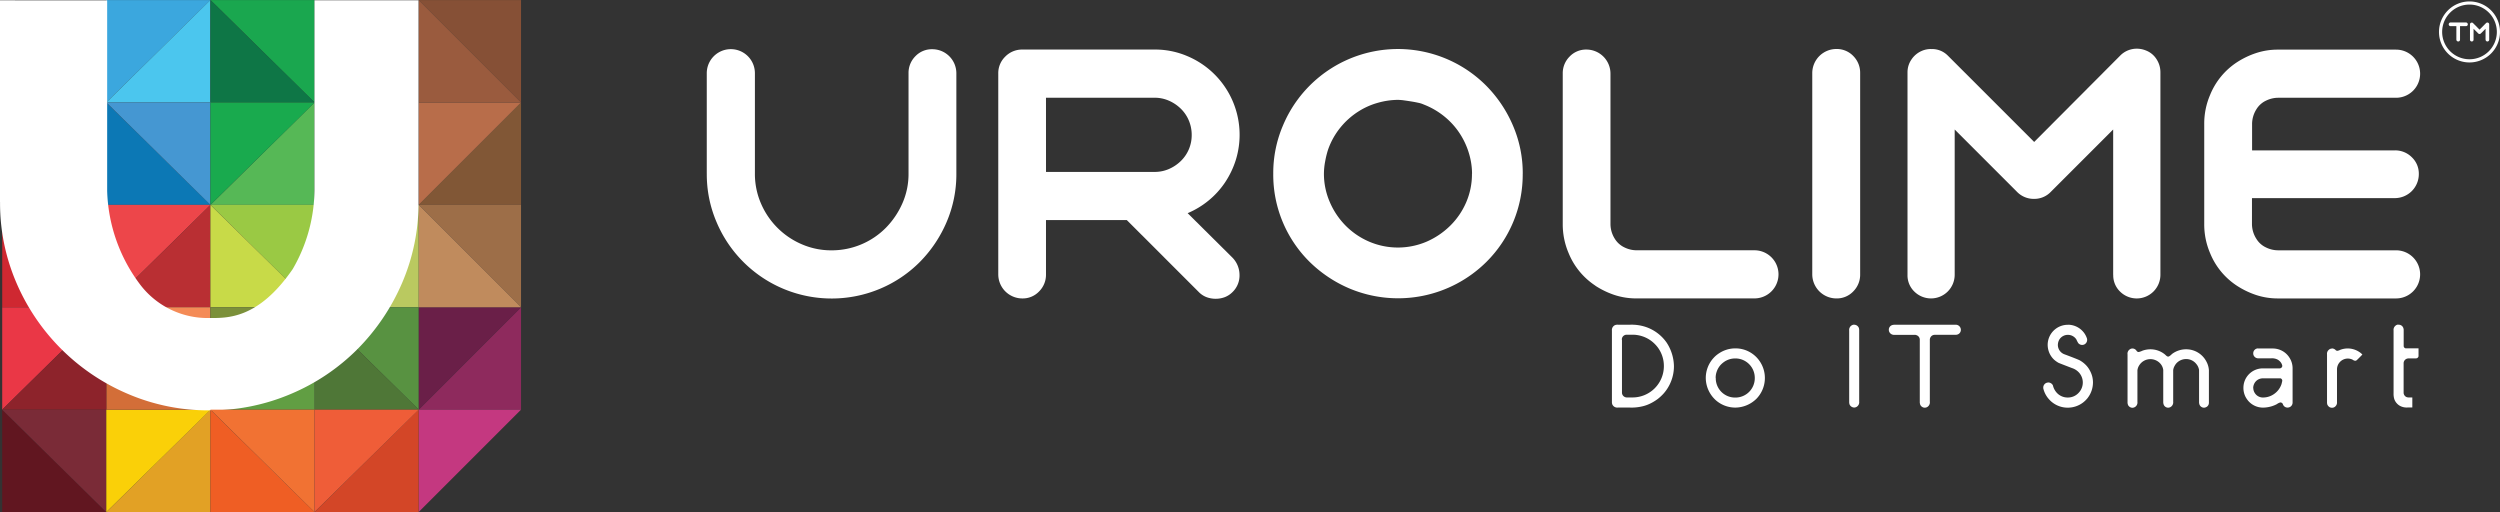 <svg id="urolime-logo" xmlns="http://www.w3.org/2000/svg" width="225.856" height="46.262" viewBox="0 0 225.856 46.262">
  <rect x="0" y="0" width="225.856" height="46.262" fill="#333333" stroke="none"/>
  <path id="Path_7345" data-name="Path 7345" d="M526,408.635v-9.071a2.174,2.174,0,0,1,4.349,0v9.069a6.707,6.707,0,0,0,.543,2.687,7.007,7.007,0,0,0,3.7,3.7,6.686,6.686,0,0,0,2.686.545,6.884,6.884,0,0,0,4.9-2.034,7.41,7.41,0,0,0,1.492-2.205,6.535,6.535,0,0,0,.558-2.687v-9.071a2.129,2.129,0,0,1,.617-1.537,2.054,2.054,0,0,1,1.531-.635,2.173,2.173,0,0,1,2.173,2.172v9.069a10.944,10.944,0,0,1-.884,4.38,11.568,11.568,0,0,1-2.408,3.591,11.149,11.149,0,0,1-3.587,2.421,11.283,11.283,0,0,1-14.783-6.008,10.945,10.945,0,0,1-.885-4.382" transform="translate(-462.149 -392.949)" fill="#fff"/>
  <path id="Path_7346" data-name="Path 7346" d="M760.5,416.491a2.247,2.247,0,0,1,.617,1.551,2.072,2.072,0,0,1-.617,1.522,2.008,2.008,0,0,1-.73.48,2.3,2.3,0,0,1-.794.141,2.368,2.368,0,0,1-.823-.141,1.963,1.963,0,0,1-.728-.48l-6.492-6.49h-7.3v4.906a2.122,2.122,0,0,1-.617,1.537,2.041,2.041,0,0,1-1.521.638,2.176,2.176,0,0,1-2.173-2.176V399.842a2.072,2.072,0,0,1,.617-1.521,2.124,2.124,0,0,1,1.553-.652H753.45a7.392,7.392,0,0,1,2.981.606,7.707,7.707,0,0,1,4.353,9.362,7.932,7.932,0,0,1-.963,2.019,7.535,7.535,0,0,1-1.49,1.646,7.722,7.722,0,0,1-1.9,1.15Zm-16.865-7.766h9.814a3.211,3.211,0,0,0,1.289-.263,3.6,3.6,0,0,0,1.071-.716,3.251,3.251,0,0,0,.988-2.376,3.317,3.317,0,0,0-.264-1.3A3.23,3.23,0,0,0,755.8,403a3.594,3.594,0,0,0-1.07-.714,3.212,3.212,0,0,0-1.289-.264h-9.808Z" transform="translate(-649.136 -393.193)" fill="#fff"/>
  <path id="Path_7347" data-name="Path 7347" d="M1155.22,419a6.4,6.4,0,0,1-2.424-2.95,6.6,6.6,0,0,1-.527-2.609v-13.6a2.116,2.116,0,0,1,.617-1.536,2.041,2.041,0,0,1,1.522-.637,2.176,2.176,0,0,1,2.173,2.173v13.6a2.508,2.508,0,0,0,.4,1.336,2.042,2.042,0,0,0,.854.761,2.513,2.513,0,0,0,1.1.264h10.652a2.174,2.174,0,0,1,0,4.348h-10.652a6.3,6.3,0,0,1-1.988-.309,7.543,7.543,0,0,1-1.739-.841" transform="translate(-1011.087 -393.191)" fill="#fff"/>
  <path id="Path_7348" data-name="Path 7348" d="M1334.85,417.612V399.44a2.182,2.182,0,0,1,2.181-2.182,2.063,2.063,0,0,1,1.529.638,2.136,2.136,0,0,1,.617,1.543v18.172a2.13,2.13,0,0,1-.617,1.542,2.046,2.046,0,0,1-1.529.64,2.184,2.184,0,0,1-2.181-2.182" transform="translate(-1171.126 -392.832)" fill="#fff"/>
  <path id="Path_7349" data-name="Path 7349" d="M1423.08,417.46V404.329l-5.642,5.641a2.051,2.051,0,0,1-1.5.627,2.1,2.1,0,0,1-1.537-.627l-5.639-5.641V417.46a2.139,2.139,0,0,1-3.635,1.52,2.03,2.03,0,0,1-.627-1.52v-18.3a2.028,2.028,0,0,1,.359-1.158,2.134,2.134,0,0,1,.957-.785,2.028,2.028,0,0,1,.846-.156,2,2,0,0,1,1.481.594l7.8,7.8,7.77-7.8a2.091,2.091,0,0,1,1.536-.626,2.157,2.157,0,0,1,.781.158,1.976,1.976,0,0,1,.974.8,2.155,2.155,0,0,1,.344,1.174v18.3a2.139,2.139,0,0,1-3.636,1.52,2.033,2.033,0,0,1-.626-1.52" transform="translate(-1232.171 -392.63)" fill="#fff"/>
  <path id="Path_7350" data-name="Path 7350" d="M1625.96,413.463a2.5,2.5,0,0,0,.405,1.335,2.019,2.019,0,0,0,.853.762,2.513,2.513,0,0,0,1.1.264h10.66a2.174,2.174,0,0,1,0,4.348h-10.654a6.272,6.272,0,0,1-1.988-.31,7.531,7.531,0,0,1-1.74-.841,6.384,6.384,0,0,1-2.421-2.947,6.589,6.589,0,0,1-.527-2.61V404.4a6.571,6.571,0,0,1,.527-2.608,6.4,6.4,0,0,1,2.415-2.949,7.469,7.469,0,0,1,1.74-.838,6.2,6.2,0,0,1,1.988-.311h10.66a2.174,2.174,0,0,1,0,4.348h-10.654a2.513,2.513,0,0,0-1.1.264,2.017,2.017,0,0,0-.853.761,2.512,2.512,0,0,0-.4,1.335v2.393h12.89a2.126,2.126,0,0,1,1.537.617,2.042,2.042,0,0,1,.636,1.524,2.171,2.171,0,0,1-2.173,2.173h-12.9Z" transform="translate(-1422.512 -393.21)" fill="#fff"/>
  <path id="Path_7351" data-name="Path 7351" d="M962.989,408.609a11.13,11.13,0,0,1-3.291,7.968,11.329,11.329,0,0,1-12.355,2.392,11.6,11.6,0,0,1-3.591-2.392,11.067,11.067,0,0,1-3.3-7.968,10.928,10.928,0,0,1,.883-4.381,11.26,11.26,0,0,1,18.381-3.556,11.572,11.572,0,0,1,2.393,3.581,10.879,10.879,0,0,1,.883,4.356m-4.581-.014a6.419,6.419,0,0,0-.256-1.758,6.9,6.9,0,0,0-.783-1.761,6.66,6.66,0,0,0-1.358-1.563,6.872,6.872,0,0,0-1.963-1.164,2.207,2.207,0,0,0-.484-.156q-.314-.07-.653-.123c-.227-.037-.452-.07-.669-.1a4.567,4.567,0,0,0-.527-.043,6.773,6.773,0,0,0-1.792.258,6.516,6.516,0,0,0-1.808.809,6.784,6.784,0,0,0-1.578,1.406,6.621,6.621,0,0,0-1.14,2.036,8.041,8.041,0,0,0-.256,1.037,6.091,6.091,0,0,0-.114,1.121,6.408,6.408,0,0,0,.526,2.556,6.863,6.863,0,0,0,1.424,2.13,6.737,6.737,0,0,0,2.119,1.448,6.6,6.6,0,0,0,5.193.015,7.024,7.024,0,0,0,2.134-1.434,6.651,6.651,0,0,0,1.452-2.118,6.42,6.42,0,0,0,.526-2.593" transform="translate(-825.423 -392.905)" fill="#fff"/>
  <path id="Path_7352" data-name="Path 7352" d="M1188.77,598.977h1.121a4.057,4.057,0,0,1,1.378.187,3.767,3.767,0,0,1,1.931,1.431,4.007,4.007,0,0,1,.659,2.13,3.731,3.731,0,0,1-.92,2.453,4.214,4.214,0,0,1-.548.511,4.3,4.3,0,0,1-.741.442,3.3,3.3,0,0,1-.741.241,4.158,4.158,0,0,1-1.011.089h-1.111a.485.485,0,0,1-.494-.281.635.635,0,0,1-.037-.247v-6.427a.484.484,0,0,1,.282-.494.637.637,0,0,1,.247-.037m.379,1.358v4.759a.432.432,0,0,0,.247.409.386.386,0,0,0,.2.046h.463a2.828,2.828,0,0,0,2.875-2.776v-.115a2.81,2.81,0,0,0-.567-1.65,2.982,2.982,0,0,0-.591-.581,2.84,2.84,0,0,0-1.711-.545h-.475a.442.442,0,0,0-.419.258.459.459,0,0,0-.037.2" transform="translate(-1042.631 -569.641)" fill="#fff"/>
  <path id="Path_7353" data-name="Path 7353" d="M1259.51,616.31h.087a2.641,2.641,0,0,1,2.1,1.074,2.689,2.689,0,0,1-.237,3.483,2.753,2.753,0,0,1-1.863.792h-.088a2.676,2.676,0,0,1-1.6-.568,2.725,2.725,0,0,1-1.022-2.11,2.674,2.674,0,0,1,.689-1.79,2.5,2.5,0,0,1,.512-.437,2.641,2.641,0,0,1,1.43-.443m-1.729,2.677v.037a1.744,1.744,0,0,0,1.729,1.729h.067a1.75,1.75,0,0,0,1.729-1.729v-.036a1.755,1.755,0,0,0-.548-1.289,1.792,1.792,0,0,0-.617-.38,1.764,1.764,0,0,0-.547-.1h-.1a1.757,1.757,0,0,0-.9.272,2.119,2.119,0,0,0-.392.333,1.762,1.762,0,0,0-.346.617,1.594,1.594,0,0,0-.083.542" transform="translate(-1102.783 -584.837)" fill="#fff"/>
  <path id="Path_7354" data-name="Path 7354" d="M1362.31,598.974a.461.461,0,0,1,.417.281.746.746,0,0,1,.032.247v6.421a.477.477,0,0,1-.178.433.431.431,0,0,1-.272.1.468.468,0,0,1-.417-.275.728.728,0,0,1-.036-.257V599.5a.476.476,0,0,1,.177-.432.441.441,0,0,1,.276-.1" transform="translate(-1194.796 -569.638)" fill="#fff"/>
  <path id="Path_7355" data-name="Path 7355" d="M1391.36,599h5.46a.464.464,0,0,1,.494.3.486.486,0,0,1,.028.156.437.437,0,0,1-.333.433.653.653,0,0,1-.194.02h-1.827a.436.436,0,0,0-.427.314.277.277,0,0,0-.022.094v5.627a.488.488,0,0,1-.292.516.594.594,0,0,1-.167.032.45.45,0,0,1-.407-.27.728.728,0,0,1-.042-.278V600.36a.427.427,0,0,0-.292-.417.349.349,0,0,0-.163-.033h-1.816a.477.477,0,0,1-.5-.3.521.521,0,0,1-.026-.156.438.438,0,0,1,.333-.433.65.65,0,0,1,.194-.021" transform="translate(-1220.193 -569.66)" fill="#fff"/>
  <path id="Path_7356" data-name="Path 7356" d="M1506.18,599a1.832,1.832,0,0,1,1.278.558,1.764,1.764,0,0,1,.391.627.436.436,0,0,1,.037.186.457.457,0,0,1-.314.435.674.674,0,0,1-.142.021.47.47,0,0,1-.353-.173,3.064,3.064,0,0,1-.169-.33.914.914,0,0,0-1.5-.036.987.987,0,0,0-.167.522.9.9,0,0,0,.553.846q1.111.415,1.409.554a2.523,2.523,0,0,1,.573.437,2.142,2.142,0,0,1,.389.558,2.183,2.183,0,0,1,.247.988,2.314,2.314,0,0,1-.517,1.472,2.522,2.522,0,0,1-.4.381,2.286,2.286,0,0,1-1.352.448,2.251,2.251,0,0,1-1.729-.788,2.211,2.211,0,0,1-.494-.972.152.152,0,0,0,0-.057.463.463,0,0,1,.281-.422.769.769,0,0,1,.173-.037.475.475,0,0,1,.417.257,1.474,1.474,0,0,0,.475.792,1.33,1.33,0,0,0,.824.31h.084a1.32,1.32,0,0,0,.964-.446,1.343,1.343,0,0,0-.072-1.893,1.421,1.421,0,0,0-.538-.317q-.988-.378-1.215-.472a2.189,2.189,0,0,1-.423-.3,1.86,1.86,0,0,1-.414-.59,1.891,1.891,0,0,1-.156-.725,1.816,1.816,0,0,1,1.852-1.827" transform="translate(-1319.328 -569.664)" fill="#fff"/>
  <path id="Path_7357" data-name="Path 7357" d="M1565.93,616.379a.45.45,0,0,1,.388.221.231.231,0,0,0,.188.1,1.614,1.614,0,0,0,.344-.124,2.215,2.215,0,0,1,.714-.123,2.079,2.079,0,0,1,1.332.484q.167.174.259.174h.022q.1,0,.344-.241a2.119,2.119,0,0,1,1.284-.417,2.057,2.057,0,0,1,1.811,1.1,1.909,1.909,0,0,1,.231.789v2.95a.432.432,0,0,1-.278.4.461.461,0,0,1-.163.037.442.442,0,0,1-.406-.27.687.687,0,0,1-.042-.262v-2.86a1.074,1.074,0,0,0-.24-.546,1.167,1.167,0,0,0-.94-.456,1.187,1.187,0,0,0-.9.422,1.5,1.5,0,0,0-.2.344,1.1,1.1,0,0,0-.058.235v2.857a.488.488,0,0,1-.27.494.626.626,0,0,1-.173.043.443.443,0,0,1-.412-.27.7.7,0,0,1-.043-.262v-2.876a1.07,1.07,0,0,0-.2-.5,1.2,1.2,0,0,0-.962-.479,1.185,1.185,0,0,0-.988.529,1.049,1.049,0,0,0-.183.484V621.2a.474.474,0,0,1-.272.494.492.492,0,0,1-.178.043.456.456,0,0,1-.39-.237.654.654,0,0,1-.053-.3V616.91a.458.458,0,0,1,.185-.437.383.383,0,0,1,.258-.09" transform="translate(-1373.289 -584.897)" fill="#fff"/>
  <path id="Path_7358" data-name="Path 7358" d="M1651.63,616.347h1.345a1.787,1.787,0,0,1,1.16.437,1.822,1.822,0,0,1,.344.407,1.775,1.775,0,0,1,.273.927v3.128a.452.452,0,0,1-.21.37.478.478,0,0,1-.236.069.438.438,0,0,1-.421-.278.247.247,0,0,0-.235-.188.893.893,0,0,0-.315.152,2.585,2.585,0,0,1-.463.193,2.792,2.792,0,0,1-.741.123h-.068a1.755,1.755,0,0,1-1.253-.538,1.976,1.976,0,0,1-.312-.438,1.77,1.77,0,0,1-.188-.763v-.057a1.751,1.751,0,0,1,1.739-1.747h1.482a.265.265,0,0,0,.247-.1.2.2,0,0,0,.042-.116V617.9a.751.751,0,0,0-.194-.37.864.864,0,0,0-.33-.227,1.092,1.092,0,0,0-.47-.068h-1.2a.453.453,0,0,1-.336-.173.433.433,0,0,1-.093-.247v-.037a.443.443,0,0,1,.2-.37.434.434,0,0,1,.23-.07m-.428,3.569a.89.89,0,0,0,.3.653.864.864,0,0,0,.532.214h.089a1.729,1.729,0,0,0,.9-.277,1.769,1.769,0,0,0,.731-.933c.031-.123.054-.22.068-.293v-.027a.223.223,0,0,0-.151-.2.383.383,0,0,0-.058,0h-1.582a.865.865,0,0,0-.6.275.912.912,0,0,0-.235.6" transform="translate(-1447.634 -584.863)" fill="#fff"/>
  <path id="Path_7359" data-name="Path 7359" d="M1711.88,616.35a.493.493,0,0,1,.354.178.262.262,0,0,0,.124.036h.016a.813.813,0,0,0,.247-.088,1.935,1.935,0,0,1,.679-.124,1.907,1.907,0,0,1,1.22.452l.1.1c-.341.349-.52.524-.532.524a.217.217,0,0,1-.116.037.468.468,0,0,1-.235-.1,1,1,0,0,0-.447-.1.98.98,0,0,0-.963.988v2.94a.469.469,0,0,1-.162.407.4.4,0,0,1-.264.109h-.048a.471.471,0,0,1-.182-.046.494.494,0,0,1-.222-.256.742.742,0,0,1-.023-.215v-4.317a.456.456,0,0,1,.151-.39.421.421,0,0,1,.307-.124" transform="translate(-1501.197 -584.872)" fill="#fff"/>
  <path id="Path_7360" data-name="Path 7360" d="M1760.62,598.921h.042a.436.436,0,0,1,.37.233.576.576,0,0,1,.058.3v1.382a.221.221,0,0,0,.189.221h1.141c.007,0,.012,0,.012.009v.7a.262.262,0,0,1-.106.162.346.346,0,0,1-.181.037h-.6a.451.451,0,0,0-.424.261.469.469,0,0,0-.036.157v2.7a.441.441,0,0,0,.253.37.544.544,0,0,0,.159.037h.361c.01,0,.013,0,.013.01v.887c0,.009,0,.012-.013.012h-.427a1.267,1.267,0,0,1-.675-.147,1.113,1.113,0,0,1-.522-.638,1.592,1.592,0,0,1-.057-.494v-5.68a.479.479,0,0,1,.173-.43.387.387,0,0,1,.26-.1" transform="translate(-1543.936 -569.585)" fill="#fff"/>
  <path id="Path_7361" data-name="Path 7361" d="M1802.18,377.909a.168.168,0,0,1,0,.236.162.162,0,0,1-.124.048h-.53v1.221a.153.153,0,0,1-.047.116.156.156,0,0,1-.116.047.167.167,0,0,1-.168-.163v-1.221h-.528a.155.155,0,0,1-.115-.048.168.168,0,0,1,.115-.285h1.389a.169.169,0,0,1,.124.049" transform="translate(-1579.281 -375.83)" fill="#fff"/>
  <path id="Path_7362" data-name="Path 7362" d="M1817.45,379.468v-.988l-.427.426a.164.164,0,0,1-.23,0l-.427-.426v.988a.16.16,0,0,1-.047.116.162.162,0,0,1-.116.046.16.16,0,0,1-.112-.046.151.151,0,0,1-.048-.116v-1.387a.155.155,0,0,1,.027-.088.164.164,0,0,1,.247-.027l.59.593.589-.593a.168.168,0,0,1,.124-.047.185.185,0,0,1,.059.011.183.183,0,0,1,.074.062.166.166,0,0,1,.026.089v1.387a.162.162,0,1,1-.324,0" transform="translate(-1592.899 -375.882)" fill="#fff"/>
  <path id="Path_7363" data-name="Path 7363" d="M1796.12,368a2.756,2.756,0,1,1,2.756-2.756A2.756,2.756,0,0,1,1796.12,368m0-5.229a2.47,2.47,0,1,0,2.47,2.47,2.47,2.47,0,0,0-2.47-2.47" transform="translate(-1573.02 -362.358)" fill="#fff"/>
  <path id="Path_7364" data-name="Path 7364" d="M77.78.04V9.292L87.191.04Z" transform="translate(-68.176 -0.035)" fill="#3ba7de"/>
  <path id="Path_7365" data-name="Path 7365" d="M77.78,9.292h9.4V.04Z" transform="translate(-68.176 -0.035)" fill="#4bc6ee"/>
  <path id="Path_7366" data-name="Path 7366" d="M154,.04l9.4,9.252V.04Z" transform="translate(-134.984 -0.035)" fill="#1aa74f"/>
  <path id="Path_7367" data-name="Path 7367" d="M153.95,9.292h9.419L153.95.04Z" transform="translate(-134.941 -0.035)" fill="#0e7646"/>
  <path id="Path_7368" data-name="Path 7368" d="M77.78,74.97v9.251h9.411Z" transform="translate(-68.176 -65.713)" fill="#0c78b5"/>
  <path id="Path_7369" data-name="Path 7369" d="M87.185,84.212V74.96h-9.4Z" transform="translate(-68.176 -65.704)" fill="#4597d2"/>
  <path id="Path_7370" data-name="Path 7370" d="M163.4,74.97v9.251H154Z" transform="translate(-134.984 -65.713)" fill="#56b856"/>
  <path id="Path_7371" data-name="Path 7371" d="M153.95,84.212V74.96h9.419Z" transform="translate(-134.941 -65.704)" fill="#19aa4e"/>
  <path id="Path_7372" data-name="Path 7372" d="M306.34,84.212h9.245V74.96Z" transform="translate(-268.514 -65.704)" fill="#815736"/>
  <path id="Path_7373" data-name="Path 7373" d="M315.547,74.97H306.29v9.256Z" transform="translate(-268.47 -65.713)" fill="#b86d4a"/>
  <path id="Path_7374" data-name="Path 7374" d="M306.34.05l9.245,9.25V.05Z" transform="translate(-268.514 -0.044)" fill="#865036"/>
  <path id="Path_7375" data-name="Path 7375" d="M306.29,9.257h9.257L306.29,0Z" transform="translate(-268.47)" fill="#9a5b3e"/>
  <path id="Path_7376" data-name="Path 7376" d="M306.34,234.061h9.245V224.81Z" transform="translate(-268.514 -197.051)" fill="#8e2a5d"/>
  <path id="Path_7377" data-name="Path 7377" d="M315.547,224.81H306.29v9.256Z" transform="translate(-268.47 -197.051)" fill="#6a1f48"/>
  <path id="Path_7378" data-name="Path 7378" d="M306.34,149.89h9.245v9.251Z" transform="translate(-268.514 -131.382)" fill="#9d6e48"/>
  <path id="Path_7379" data-name="Path 7379" d="M315.547,159.1H306.29v-9.26Z" transform="translate(-268.47 -131.338)" fill="#c08b5d"/>
  <path id="Path_7380" data-name="Path 7380" d="M306.29,299.73v9.251l9.251-9.251Z" transform="translate(-268.47 -262.72)" fill="#c43880"/>
  <path id="Path_7381" data-name="Path 7381" d="M77.78,159.132V149.88h9.411Z" transform="translate(-68.176 -131.373)" fill="#ed464a"/>
  <path id="Path_7382" data-name="Path 7382" d="M87.185,149.89v9.251h-9.4Z" transform="translate(-68.176 -131.382)" fill="#b92f33"/>
  <path id="Path_7383" data-name="Path 7383" d="M163.4,159.132V149.88H154Z" transform="translate(-134.984 -131.373)" fill="#9ac944"/>
  <path id="Path_7384" data-name="Path 7384" d="M153.95,149.89v9.251h9.419Z" transform="translate(-134.941 -131.382)" fill="#c8da48"/>
  <path id="Path_7385" data-name="Path 7385" d="M1.61,308.981h9.411L1.61,299.73Z" transform="translate(-1.411 -262.72)" fill="#611620"/>
  <path id="Path_7386" data-name="Path 7386" d="M1.62,299.73l9.4,9.251V299.73Z" transform="translate(-1.42 -262.72)" fill="#7a2b37"/>
  <path id="Path_7387" data-name="Path 7387" d="M77.84,308.981h9.4V299.73Z" transform="translate(-68.229 -262.72)" fill="#e2a125"/>
  <path id="Path_7388" data-name="Path 7388" d="M77.78,299.73v9.251l9.42-9.251Z" transform="translate(-68.176 -262.72)" fill="#fad008"/>
  <path id="Path_7389" data-name="Path 7389" d="M229.96,159.132h9.425V149.88Z" transform="translate(-201.565 -131.373)" fill="#bac960"/>
  <path id="Path_7390" data-name="Path 7390" d="M87.2,234.048V224.8H77.8Z" transform="translate(-68.193 -197.042)" fill="#f48b57"/>
  <path id="Path_7391" data-name="Path 7391" d="M77.78,224.78v9.255h9.414Z" transform="translate(-68.176 -197.025)" fill="#d36e38"/>
  <path id="Path_7392" data-name="Path 7392" d="M1.61,234.048V224.8h9.409Z" transform="translate(-1.411 -197.042)" fill="#ea3746"/>
  <path id="Path_7393" data-name="Path 7393" d="M10.989,224.78v9.255H1.58Z" transform="translate(-1.385 -197.025)" fill="#8d232b"/>
  <path id="Path_7394" data-name="Path 7394" d="M239.543,234.048V224.8h-9.4Z" transform="translate(-201.723 -197.042)" fill="#589241"/>
  <path id="Path_7395" data-name="Path 7395" d="M230.11,224.78v9.255h9.416Z" transform="translate(-201.697 -197.025)" fill="#4f7737"/>
  <path id="Path_7396" data-name="Path 7396" d="M153.95,234.048V224.8h9.408Z" transform="translate(-134.941 -197.042)" fill="#7b903a"/>
  <path id="Path_7397" data-name="Path 7397" d="M163.337,224.78v9.255H153.93Z" transform="translate(-134.923 -197.025)" fill="#619e43"/>
  <path id="Path_7398" data-name="Path 7398" d="M11.024,158.045H1.62v-9.4Z" transform="translate(-1.42 -130.286)" fill="#cf2831"/>
  <path id="Path_7399" data-name="Path 7399" d="M89.89,379.852V361.63l9.681.007v17.214a14.708,14.708,0,0,0,2.9,8.353,7.649,7.649,0,0,0,6.321,3.13c1.6,0,4.413.131,7.543-4.422a14.42,14.42,0,0,0,1.965-7.141V361.63h9.4v18.222a18.212,18.212,0,0,1-1.482,7.311,19.293,19.293,0,0,1-4.036,5.986,18.8,18.8,0,0,1-6.016,4.045,18.584,18.584,0,0,1-7.369,1.482,18.39,18.39,0,0,1-7.344-1.482,19.048,19.048,0,0,1-10.077-10.031,18.191,18.191,0,0,1-1.482-7.311" transform="translate(-89.89 -361.604)" fill="#fff"/>
  <path id="Path_7400" data-name="Path 7400" d="M153.95,299.73v9.252h9.411Z" transform="translate(-134.941 -262.72)" fill="#ef5e24"/>
  <path id="Path_7401" data-name="Path 7401" d="M163.363,308.972V299.72h-9.4Z" transform="translate(-134.949 -262.711)" fill="#f17233"/>
  <path id="Path_7402" data-name="Path 7402" d="M239.578,299.73v9.252h-9.4Z" transform="translate(-201.758 -262.72)" fill="#d34627"/>
  <path id="Path_7403" data-name="Path 7403" d="M230.11,308.972V299.72h9.419Z" transform="translate(-201.697 -262.711)" fill="#ef5d38"/>
</svg>

